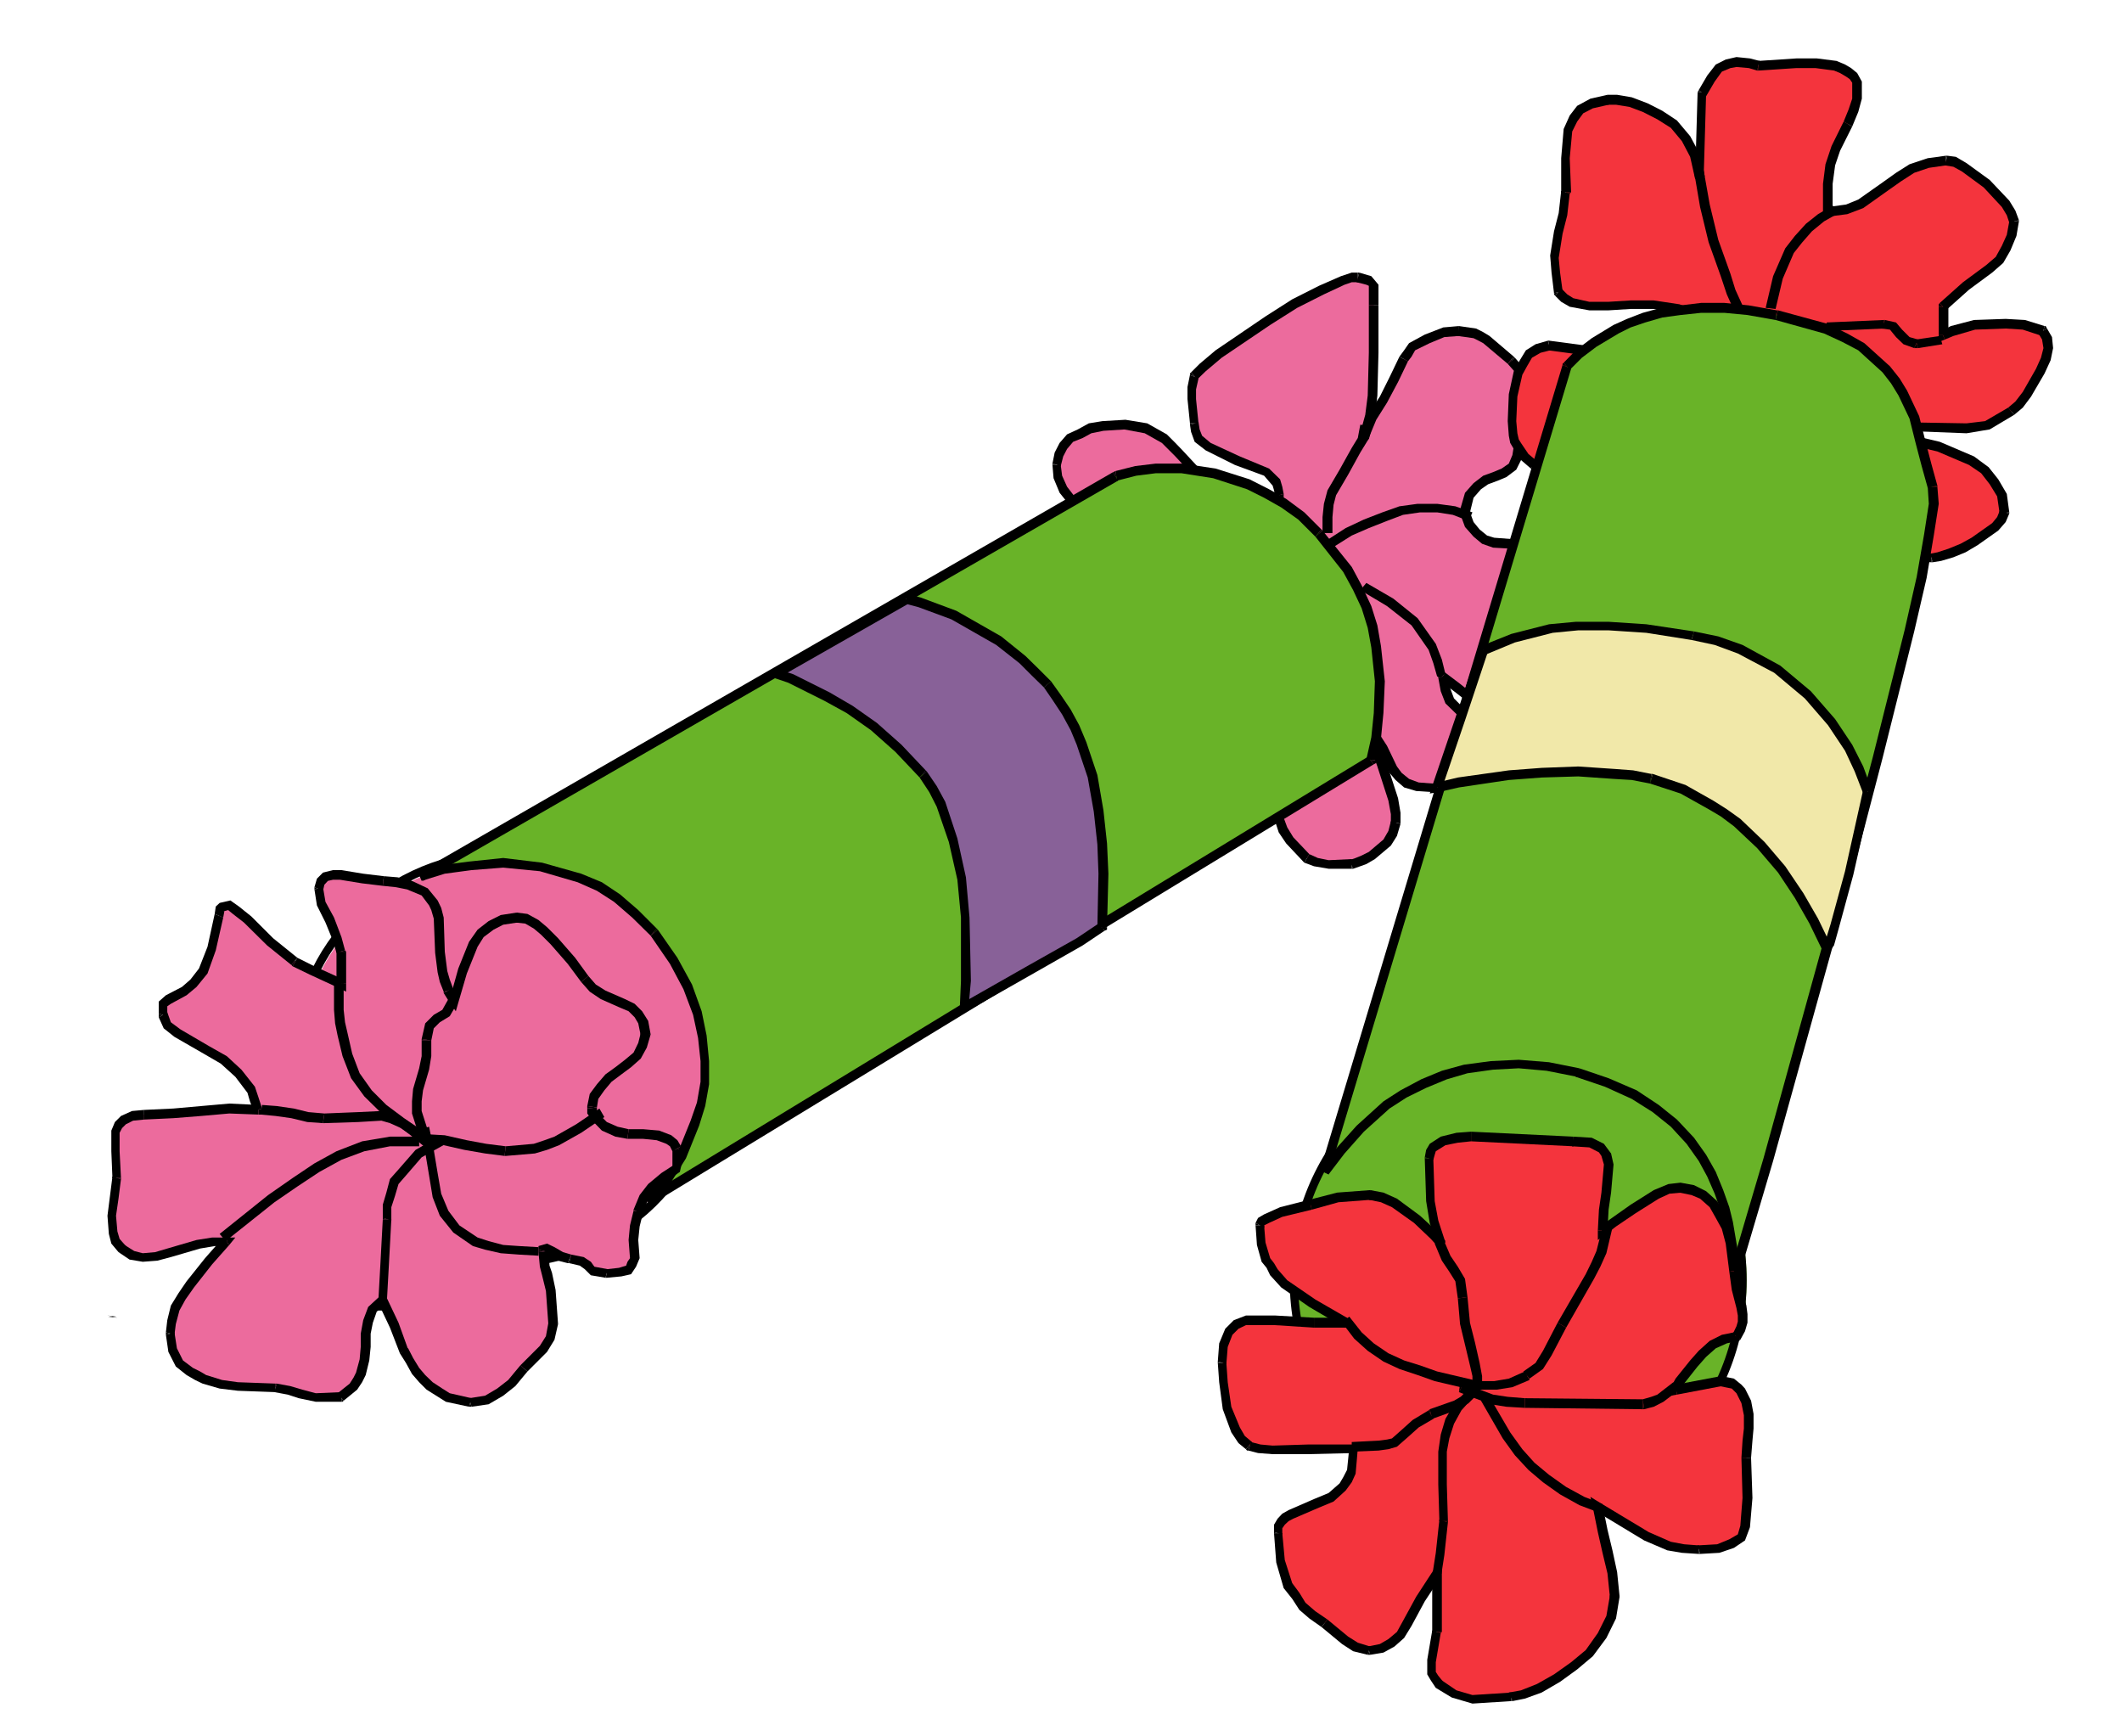 <svg xmlns="http://www.w3.org/2000/svg" width="291.024" height="238.11" fill-rule="evenodd" stroke-linecap="round" preserveAspectRatio="none" viewBox="0 0 7700 6300"><style>.pen1{stroke:none}.brush1{fill:#ec6b9d}.pen2{stroke:#000;stroke-width:30;stroke-linejoin:round}.brush2{fill:none}.brush3{fill:#69b328}.brush4{fill:#000}.brush5{fill:#f4343d}</style><ellipse cx="1831" cy="3842" class="pen1 brush1" rx="742" ry="724"/><ellipse cx="1831" cy="3842" class="pen2 brush2" rx="759" ry="742"/><ellipse cx="5510" cy="4645" class="pen1 brush3" rx="828" ry="825"/><ellipse cx="5509" cy="4645" class="pen2 brush2" rx="814" ry="843"/><path d="m3836 1687 9-40 13-31 27-27 35-17 35-18 45-9 84-4 75 13 66 35 26 27 27 26 53 58 49 57 57 53 62 35 40 9 39 5 27-5 18-13 17-18 5-26-5-27-9-22-35-35-106-44-106-49-35-31-9-26-5-27-8-88v-40l8-44 31-31 58-48 176-124 98-62 97-48 79-36 31-8h22l40 8 18 18v247l-5 155-8 75-23 79 31-75 40-66 40-71 35-75 14-22 17-22 53-31 58-22 57-4 58 9 22 9 22 13 88 75 31 35 22 27 13 48-9 49-8 66v26l-9 9-5 5-4 26-9 58-18 35-30 22-31 13-36 13-31 23-26 35-18 57 18 49 26 31 27 22 35 13 66 4 67-4 53 9 44 18 35 26 27 40 22 44 13 49 5 57 4 57v208l-4 22-9 22-18 13-18 13-48 14-53 4h-164l-62-9-48-26-44-36-53-39 8 48 18 40 31 31 35 35 62 58 18 31 9 35-5 22-17 22-53 40-31 17-40 14-35 4-36 5-57-5-40-13-26-22-22-27-36-75-57-88 53 150 40 124 8 48v36l-8 39-23 31-53 49-31 13-22 9-22 9h-84l-44-9-35-13-62-67-22-35-13-40-58-159-17-39-14-18h-13l-13 4-9 5-13-5-9-17-13-40-36-106-26-40-27-39-141-155-71-93-44-92-44-93-27-49-31-53-26-39-35-36-67-66-53-66-17-44-5-44z" class="pen1 brush1"/><path fill-rule="nonzero" d="m3819 1682 8-40 18-35 27-31 39-18 40-22 49-8 84-5v35l-80 5-44 9-31 17-35 14-22 26-14 27-9 35z" class="pen1 brush4"/><path fill-rule="nonzero" d="m4084 1523 79 13 71 40 31 31 26 27 53 57 49 57 53 49 62 35 31 5 39 4-4 35-40-4-44-9-66-40-58-53-48-57-53-57-27-27-22-22-62-35-75-14z" class="pen1 brush4"/><path fill-rule="nonzero" d="m4084 1523-5 35h5v-35zm494 318h18l13-13 14-13 4-23 31 14-5 26-22 22-22 18-26 4z" class="pen1 brush4"/><path fill-rule="nonzero" d="M4574 1876h9l-5-35-4 35zm53-75-4-22-5-17-31-36-106-39-106-53-40-31-13-36-4-26 31-9 4 26 9 23 31 26 106 49 106 44 40 39 8 27 5 26z" class="pen1 brush4"/><path fill-rule="nonzero" d="M4658 1806v-14l-31 9v-9l31 14zm-340-270-9-88v-44l9-44 31 13-9 40v35l9 88z" class="pen1 brush4"/><path fill-rule="nonzero" d="M4318 1541v-5h31v-4l-31 9zm4-190 31-31 58-49 181-123 97-62 97-49 80-35 39-13h22v35h-22l-26 9-75 35-97 49-98 62-176 119-58 49-31 30z" class="pen1 brush4"/><path fill-rule="nonzero" d="M4318 1360v-5l4-4 22 26 5-4-31-13zm614-371 44 13 26 31v75h-35v-71l-9-4-35-9z" class="pen1 brush4"/><path fill-rule="nonzero" d="M4927 989h5l-9 35h4v-35zm75 119v172h-35v-172zm0 0h-35 35zm0 172-4 155-9 75-22 84-35-9 22-80 9-70 4-155zm0 0h-35 35z" class="pen1 brush4"/><path fill-rule="nonzero" d="m4932 1581 31-76 44-66 35-70 36-75 31 17-36 75-40 75-39 62-31 75z" class="pen1 brush4"/><path fill-rule="nonzero" d="m4932 1585 31 13-31-17 35 13-35-9zm146-291 17-23 18-26 57-31 67-26 57-5v36l-53 4-53 22-53 26-13 23-13 17zm0 0 31 17-31-17z" class="pen1 brush4"/><path fill-rule="nonzero" d="m5294 1183 62 9 26 13 23 14 88 75-22 26-89-75-17-9-18-9-57-8z" class="pen1 brush4"/><path fill-rule="nonzero" d="m5294 1183-4 36h4v-36zm203 115 31 35 22 27 18 57-9 49-9 66h-35l9-71 9-44-14-40-17-22-31-35z" class="pen1 brush4"/><path fill-rule="nonzero" d="m5493 1294 4 4-26 22 22-26zm57 238v31l-13 18v-5l-4 22h-36l5-31 9-9 4-4v-22zm0 0h-35 35z" class="pen1 brush4"/><path fill-rule="nonzero" d="m5533 1598-9 62-22 44-36 27-31 13-35 13-26 18-27 31-13 53-36-9 18-62 31-35 35-27 36-13 31-13 26-18 13-31 9-57z" class="pen1 brush4"/><path fill-rule="nonzero" d="m5533 1598-36-4v4h36zm-204 247 18 49 22 27 27 22 26 8 66 5 67-5v36l-67 4-70-4-40-14-31-26-31-35-18-49z" class="pen1 brush4"/><path fill-rule="nonzero" d="m5298 1850-4 9 4 4 31-18 5 14-36-9zm257 101 57 9 49 22 40 31 26 40 27 49 13 48 4 62 5 57h-36l-4-53-5-57-13-49-22-39-22-36-31-22-40-17-53-9z" class="pen1 brush4"/><path fill-rule="nonzero" d="m5555 1951-5 36h5v-36zm221 318v208h-36v-208zm0 0h-36 36z" class="pen1 brush4"/><path fill-rule="nonzero" d="m5776 2477-5 26-13 31-22 13-18 18-53 13-53 5-9-31 53-5 45-13 13-13 17-9 5-18 4-22z" class="pen1 brush4"/><path fill-rule="nonzero" d="m5776 2477-36-5v5h36zm-168 106h-164v-36h164z" class="pen1 brush4"/><path fill-rule="nonzero" d="M5612 2583h-4v-36l-5 5 9 31zm-172 0-66-9-53-31-45-35-53-40 22-27 53 40 45 36 44 26 62 9z" class="pen1 brush4"/><path fill-rule="nonzero" d="M5444 2583h-4l9-31-5-5v36zm-190-128 9 44 13 35 31 31 36 35 62 58 22 35 8 35-35 9-9-35-13-22-62-57-35-36-36-35-17-44-9-49z" class="pen1 brush4"/><path fill-rule="nonzero" d="m5245 2441-35-22 9 40 35-4-31 13 22-27zm190 292-8 31-22 26-53 40-31 22-45 13-35 5-35 4-9-31 35-4 31-5 40-13 26-17 53-40 14-18 4-18z" class="pen1 brush4"/><path fill-rule="nonzero" d="M5435 2728v5l-35-5v9l35-9zm-234 146-62-4-44-13-31-27-22-26-35-80-58-84 27-22 57 88 36 75 17 23 27 22 35 13 53 4z" class="pen1 brush4"/><path fill-rule="nonzero" d="M5206 2874h-5v-31h-4l9 31zm-226-251 53 150 40 123 9 53v36h-35v-31l-9-49-40-124-53-150z" class="pen1 brush4"/><path fill-rule="nonzero" d="m4976 2618-31 13 35-8-31 17 27-22zm106 371-13 44-22 35-58 49-31 18-22 8-26 9-14-31 23-8 22-9 26-13 53-45 18-31 9-35z" class="pen1 brush4"/><path fill-rule="nonzero" d="M5082 2985v4l-35-9v5h35zm-177 167h-84l-53-9-35-13 18-31 31 14 39 8 84-4z" class="pen1 brush4"/><path fill-rule="nonzero" d="M4910 3152h-5v-35l-9 4 14 31zm-181-26-62-66-27-40-13-40-57-159 30-13 58 159 13 35 22 36 58 61zm4 4-4-4 22-27-18 31zm-163-309-14-35-9-13-8 4-18 4-27-8-13-22-13-40 31-13 13 39 5 9 4 5v-5l18-4h22l22 22 17 40z" class="pen1 brush4"/><path fill-rule="nonzero" d="M4600 2808v-4l-30 17 30-13zm-132-97-35-106-22-35-27-40-141-155 22-26 146 159 26 39 27 40 35 111zm31-13-31 13 31-13z" class="pen1 brush4"/><path fill-rule="nonzero" d="m4243 2375-71-92-49-98-44-92-22-49-31-48 27-23 31 53 26 49 44 93 44 92 71 93z" class="pen1 brush4"/><path fill-rule="nonzero" d="m4243 2375 26-22-4-4-22 26zm-217-379-26-40-36-35-66-67-53-66-22-53-4-48h30l5 39 18 40 48 62 66 66 40 40 27 39zm27-23-27 23 27-23z" class="pen1 brush4"/><path fill-rule="nonzero" d="M3819 1687v-5l30 9v-4h-30z" class="pen1 brush4"/><path d="m5568 1687-22-14-13-17-14-18-13-22-9-18-4-22-5-22v-71l5-44v-26l4-18 14-44 8-18 9-17 9-18 13-13 14-9 17-13 18-5 22-4 530 70 106-114-22-18-18-18-22-13-22-13-40-18-44-13-44-9-40-4h-84l-79 4h-75l-31-4-31-9-27-13-13-9-9-13-4-40-5-31-4-31v-26l4-27v-22l9-40 18-66 4-40 5-39V521l4-27 5-22 9-22 8-22 9-13 18-18 18-13 22-9 26-9 31-4h35l22 4 27 5 26 9 27 8 27 14 26 13 27 18 26 22 22 22 22 26 18 31 13 31 5 18 4 22 9 40 9-310 4-13 9-17 18-22 13-18 17-13 18-14 13-8 18-5h40l22 5 18 4 13 4 66-4h71l40-4h35l35 4 31 4 13 5 14 4 22 13 9 5 8 13 9 9 5 13 4 9v18l-4 35-5 18-4 22-22 48-44 89-14 35-8 26-5 31-4 36v101h35l31-9 26-8 27-14 26-13 23-13 44-36 44-35 26-13 22-13 27-14 31-8 31-9h48l18 4 18 9 17 13 45 27 39 31 18 17 18 18 31 35 22 36 4 17 5 13-5 27-4 26-5 23-13 22-13 22-13 17-18 18-18 18-40 31-44 30-44 36-40 40v101l31-13 36-9 22-4 22-5 26-4 27-5h97l31 9 35 5 36 13 8 13 5 13 4 18v18l-4 17-5 22-17 45-22 44-14 22-13 17-31 36-26 26-49 31-40 18-35 9-40 4h-44l-48-4-67-5h-75v44l66 14 67 17 31 9 31 13 57 27 26 18 23 17 8 9 9 13 18 22 13 22 9 14 4 13 5 31 4 35-4 9-5 13-22 31-35 27-40 22-44 22-44 17-40 14-18 4h-106l-39-4-36-5-39-9-36-13-40-13-44-18-39-13-36-13-66-27-27-17-31-18-13-9-13-13-13-13-9-18-9-9-13-9-13-9-18-13-40-17-53-23-62-17-62-18-70-13-71-13-71-14-66-4-66-4-62 4-53 9-22 4-18 9-18 9-17 13-9 13-9 14-44-44z" class="pen1 brush5"/><path fill-rule="nonzero" d="m5555 1700-36-31-26-40-13-22-5-26-4-53h31l4 44 5 22 8 13 27 40 31 26zm-84-172 4-98 18-83 22-40 22-36 35-22 45-13 8 35-35 9-31 18-18 31-17 31-18 79-4 89zm0 0h31-31z" class="pen1 brush4"/><path fill-rule="nonzero" d="m5621 1236-4 35 530 71 4-35-530-71z" class="pen1 brush4"/><path fill-rule="nonzero" d="M5617 1236h4l-4 35h8l-8-35zm521 75 22 27 106-115-22-27-106 115z" class="pen1 brush4"/><path fill-rule="nonzero" d="M6147 1342h9l4-4-22-27 13-4-4 35zm97-119-44-35-36-22-79-31-84-14h-84l-80 5h-70l-71-13-31-18-22-22 22-27 22 22 22 14 58 13h70l80-5h84l93 14 88 31 40 26 44 35z" class="pen1 brush4"/><path fill-rule="nonzero" d="m6266 1223 13-13-13-14-22 27v-27l22 27zm-627-159-9-75-5-62 14-88 17-66 9-80 31 9-9 79-17 67-14 88 5 53 9 66z" class="pen1 brush4"/><path fill-rule="nonzero" d="m5643 1073-4-5v-4l31-9-5-9-22 27zm22-375V574l9-106 22-49 27-35 48-26 62-14 4 36-57 13-35 18-22 30-18 36-9 97 5 124z" class="pen1 brush4"/><path fill-rule="nonzero" d="m5696 702 5-4h-36v-5l31 9zm137-358h35l53 9 58 22 53 27 53 35 48 57 36 67 17 79-35 9-18-80-30-57-40-48-49-31-53-27-48-18-49-8h-31z" class="pen1 brush4"/><path fill-rule="nonzero" d="M5833 344v36h4l-4-36zm318 301h31l9-310h-31l-9 310z" class="pen1 brush4"/><path fill-rule="nonzero" d="m6151 649 31-4h-31l35-5-35 9zm13-322 31-53 31-40 36-18 39-9 49 5 35 9-9 35-30-9-45-4-22 4-31 13-26 36-31 53z" class="pen1 brush4"/><path fill-rule="nonzero" d="m6160 335 4-8 27 22v-14h-31zm221-114 137-9h75l71 9 31 13 22 13 22 18 17 31v62l-13 48-22 53-31-18 18-44 13-39v-58l-9-13-13-9-22-13-22-9-67-9h-70l-137 9z" class="pen1 brush4"/><path fill-rule="nonzero" d="M6376 256h5v-35h4l-9 35zm345 203-44 88-18 53-9 67v101h-35V667l9-71 22-66 44-89zm0 0-31-18 31 18z" class="pen1 brush4"/><path fill-rule="nonzero" d="m6633 751 66-9 44-18 88-62 49-35 49-31 66-22 66-9v35l-62 9-53 18-48 31-44 31-93 66-58 22-70 9z" class="pen1 brush4"/><path fill-rule="nonzero" d="M6615 768v18h18v-35l17 17h-35zm451-203 31 4 39 23 84 61 71 75 22 36 13 35-35 9-9-27-18-30-66-71-79-58-31-17-31-5z" class="pen1 brush4"/><path fill-rule="nonzero" d="M7061 565h5l-9 35h4v-35zm265 238-9 53-22 53-26 45-40 35-84 62-84 75-22-27 84-75 84-62 35-30 22-40 18-40 9-49z" class="pen1 brush4"/><path fill-rule="nonzero" d="M7326 799v4h-35v5l35-9zm-291 314h35v101h-35z" class="pen1 brush4"/><path fill-rule="nonzero" d="m7039 1099-4 5v9h35l-9 13-22-27zm5 102 35-18 84-22 115-4 70 4 71 22-9 36-70-23-62-4-111 4-79 23-31 13z" class="pen1 brush4"/><path fill-rule="nonzero" d="M7035 1214v27l22-9-13-31 26 13h-35zm393-22 18 31 4 40-9 44-22 48-49 84-30 40-31 26-22-26 26-22 27-35 48-84 18-40 9-35-5-31-13-22z" class="pen1 brush4"/><path fill-rule="nonzero" d="M7419 1183h4l5 9-31 18 13 9 9-36zm-110 322-89 53-84 14-234-9v-31l234 4 67-8 84-49zm0 0-22-26 22 26z" class="pen1 brush4"/><path fill-rule="nonzero" d="M6884 1545h36v44h-36z" class="pen1 brush4"/><path fill-rule="nonzero" d="M6902 1532h-18v13h36l-18 18v-31zm5 40 132 31 124 53 53 39 35 44 31 53 9 67-35 4-9-62-27-44-31-40-44-30-115-49-132-31z" class="pen1 brush4"/><path fill-rule="nonzero" d="M6884 1589v18h14l9-35 13 17h-36zm407 274-13 31-27 31-75 53-44 26-44 18-44 13-31 5-9-31 26-5 40-13 44-18 40-22 75-53 18-22 9-22z" class="pen1 brush4"/><path fill-rule="nonzero" d="M7291 1859v4l-35-9v9l35-4zm-283 181-93-5-79-9-80-17-84-31 14-31 84 31 75 18 70 8 93 5z" class="pen1 brush4"/><path fill-rule="nonzero" d="M7013 2040h-5v-31h-4l9 31zm-341-62-141-53-62-40-26-22-22-31 26-22 18 27 26 22 58 35 137 53zm0 0 14-31-14 31zm-251-146-22-17-27-18-93-40-119-35-141-27-137-17h-120l-53 9-39 13-27 17-18 22-31-17 23-27 35-26 44-13 58-9h128l145 17 142 27 123 35 98 40 31 22 22 18z" class="pen1 brush4"/><path fill-rule="nonzero" d="m6447 1810-4-4-22 26 26-22zm-848-66 22-27-44-44-22 27 44 44z" class="pen1 brush4"/><path fill-rule="nonzero" d="m5625 1739-13 18-13-13 22-27-27 5 31 17zm-48-66-22 27 22-27z" class="pen1 brush4"/><path d="m1526 3179 2522-1453 71-17 75-9h97l115 17 124 40 66 31 62 35 66 49 62 62 106 132 35 66 31 71 22 71 14 70 13 128-5 115-8 93-18 79-2624 1599 66-75 58-89 48-119 22-71 13-75v-79l-8-88-18-89-35-92-53-98-71-101-66-66-67-58-66-44-71-31-141-40-137-13-119 9-97 13-84 27z" class="pen1 brush3"/><path fill-rule="nonzero" d="m1517 3166 18 30 2522-1452-18-31-2522 1453z" class="pen1 brush4"/><path fill-rule="nonzero" d="m4048 1709 71-18 75-9h97l120 18 123 39 71 36 62 35 66 49 62 62-22 26-62-62-62-44-62-35-62-31-123-40-115-18h-93l-71 9-70 18z" class="pen1 brush4"/><path fill-rule="nonzero" d="m4039 1713 9-4 5 35h4l-18-31zm760 212 106 132 36 67 35 75 22 70 13 75 14 128-5 115-9 93-17 79-36-4 18-80 9-88 4-115-13-123-13-71-22-71-31-66-36-66-101-128z" class="pen1 brush4"/><path fill-rule="nonzero" d="m4795 1921 4 4-26 22 22-26zm190 852-22-27-2624 1598 22 27 2624-1598z" class="pen1 brush4"/><path fill-rule="nonzero" d="M4994 2759v9l-9 5-22-27-5 9 36 4zM2339 4349l66-75 53-89 48-119 23-66 13-75v-75l-9-84-18-84-35-93-49-92-70-102 26-22 71 102 53 97 35 97 18 88 9 93v84l-14 79-22 71-48 119-58 93-66 75z" class="pen1 brush4"/><path fill-rule="nonzero" d="m2361 4371-22-22 26 22-26-27 22 27zm0-976-67-66-66-57-62-40-70-31-137-40-133-13-115 9-97 13-84 26-13-30 84-27 101-13 124-13 141 17 142 40 75 31 66 44 66 57 67 67z" class="pen1 brush4"/><path fill-rule="nonzero" d="m2387 3373-4-4-22 26 26-22zm-857-177-13-30 18 30-18-30 13 30z" class="pen1 brush4"/><path d="m4808 4252 879-2923 44-44 53-44 80-49 49-22 53-18 61-17 71-9 75-9h84l89 9 101 17 177 49 71 31 61 35 89 80 35 44 27 44 39 88 22 89 23 84 22 79 4 62-18 115-26 154-44 194-115 460-137 516-261 941-124 419v-88l-17-102-13-53-23-62-26-61-35-62-45-62-57-62-66-53-80-53-97-44-106-35-110-22-106-9-98 4-92 13-80 22-75 31-71 40-62 40-97 84-70 79-58 80z" class="pen1 brush3"/><path fill-rule="nonzero" d="m4790 4247 31 14 880-2923-31-14-880 2923z" class="pen1 brush4"/><path fill-rule="nonzero" d="m5674 1316 44-45 58-44 79-48 49-22 57-22 66-18 71-9 75-9h84l89 9 101 18-4 35-102-18-84-8h-84l-75 8-66 9-62 18-53 18-44 22-80 48-53 40-44 44z" class="pen1 brush4"/><path fill-rule="nonzero" d="M5670 1324v-4l4-4 22 26 5-4-31-14zm782-198 176 48 75 36 62 35 93 84 35 44 27 44 44 93 22 88 22 84 22 80-35 8-22-79-22-84-22-88-40-84-27-44-31-40-88-80-57-30-67-31-176-49z" class="pen1 brush4"/><path fill-rule="nonzero" d="M6447 1126h5l-9 35 4-35zm583 640 5 62-18 115-26 154-45 194-115 460-136 521-261 940-124 419-35-8 124-420 260-940 137-517 115-459 44-194 27-155 17-110-4-62z" class="pen1 brush4"/><path fill-rule="nonzero" d="M7030 1762v4h-35v4l35-8zm-755 2865v-88l-18-97-13-49-22-62-27-62-31-57-44-62-57-62-66-53-76-48-97-44-106-36 13-31 106 36 102 44 80 53 66 53 62 66 44 62 35 62 27 66 22 62 13 53 18 106v88z" class="pen1 brush4"/><path fill-rule="nonzero" d="m6310 4631-35-4h31l-31-4 35 8zm-587-724-111-22-101-9-93 5-93 13-75 22-75 31-71 35-62 40-93 84-70 79-58 76-31-18 62-80 71-79 97-88 62-40 75-40 75-31 80-22 97-13 102-5 110 9 110 22z" class="pen1 brush4"/><path fill-rule="nonzero" d="m5731 3876-8 31h-5l13-31zm-910 385-31-14 31 14-31-18 31 18z" class="pen1 brush4"/><path d="M1239 3567v-114l-14-49-26-66-31-62-9-53 4-27 18-17 27-5h31l79 14 75 8 49 5 39 9 62 26 31 40 9 22 9 31 4 124 9 70 9 36 13 35 22 35 31-106 40-97 27-40 35-31 40-17 53-9 35 4 35 18 31 26 36 36 61 70 49 67 31 35 35 22 71 31 35 18 22 22 18 31 9 44-9 40-22 35-31 31-35 26-36 27-30 31-23 35-8 40v17l13 18 31 31 44 22 44 9h53l53 4 40 13 18 14 13 22v44l-5 26-39 31-49 40-26 35-23 53-13 53-4 49 4 66-9 22-13 18-31 9-48 4-49-9-18-17-22-18-44-9-35-9-31-17-22-14-9 5v9l4 53 9 31 13 57 9 124-9 48-26 40-71 71-44 52-40 36-48 26-62 9-80-18-31-17-35-22-26-27-27-31-22-35-18-35-35-93-44-93-36 36-17 44-9 44v48l-5 49-13 49-9 22-17 22-44 39h-93l-53-13-44-13-49-9-137-4-62-9-57-18-27-13-26-13-40-31-22-49-9-57 4-44 14-49 22-44 31-44 66-84 66-71h-48l-53 9-106 31-49 13-49 5-39-9-36-22-22-27-9-31-4-61 9-67 9-70-5-97v-71l9-27 18-17 31-13 44-5 106-4 101-9 102-9 106 5-13-40-13-36-45-57-53-49-61-35-106-62-40-31-13-35v-40l17-17 58-31 35-27 35-44 31-84 27-119 4-22 5-9 26-4 27 17 39 31 84 84 89 71 61 31 107 48z" class="pen1 brush1"/><path fill-rule="nonzero" d="M1221 3567v-114h35v114z" class="pen1 brush4"/><path fill-rule="nonzero" d="m1221 3457-13-44-27-66-31-62-9-58 31-8 9 53 31 57 27 71 13 48z" class="pen1 brush4"/><path fill-rule="nonzero" d="m1256 3453-4-5-31 9v-4h35zm-115-234 9-31 22-22 36-9h31l79 13 75 9-4 35-75-9-80-13h-26l-18 4-13 14-5 22z" class="pen1 brush4"/><path fill-rule="nonzero" d="M1141 3227v-8l31 13v-13l-31 8zm252-48 49 4 44 9 66 31 36 44 13 27 9 35 4 124 9 70 9 31 13 35-35 9-14-35-8-35-9-71-5-124-9-31-8-17-27-36-53-22-40-8-48-5zm-4 35 4-35-4 35z" class="pen1 brush4"/><path fill-rule="nonzero" d="m1641 3585-31 18 22 35 31-18-22-35z" class="pen1 brush4"/><path fill-rule="nonzero" d="M1610 3598v5l31-18 4 4-35 9z" class="pen1 brush4"/><path fill-rule="nonzero" d="m1632 3625 31-111 39-97 31-44 40-31 44-22 58-9 4 36-53 8-35 18-36 27-22 35-39 97-31 106z" class="pen1 brush4"/><path fill-rule="nonzero" d="m1632 3638 22 31 9-31-31-13 31-5-31 18zm243-327 39 5 40 22 31 26 40 40 62 71 48 66-26 22-49-66-62-71-35-35-26-22-31-18-36-4z" class="pen1 brush4"/><path fill-rule="nonzero" d="m1875 3311-5 36h9l-4-36zm260 230 27 31 35 22 71 31 35 17 27 27 22 35 9 49-36 4-9-44-13-22-22-22-31-13-70-31-40-27-31-35zm-26 22 26-22-26 22z" class="pen1 brush4"/><path fill-rule="nonzero" d="m2361 3753-14 48-22 40-35 31-35 26-36 27-26 31-22 31-5 31-35-5 9-44 26-35 31-36 36-26 35-27 31-26 17-35 9-36z" class="pen1 brush4"/><path fill-rule="nonzero" d="m2361 3753-36-5v9l36-4zm-195 265v13l9 13 27 27 39 17 40 9-4 35-44-8-49-22-35-36-18-26v-18z" class="pen1 brush4"/><path fill-rule="nonzero" d="M2131 4013v9l35-4-35-5zm150 84h53l58 5 44 17 22 18 13 22-31 18-9-18-13-9-35-13-49-5h-53zm-4 35h4v-35l-4 35z" class="pen1 brush4"/><path fill-rule="nonzero" d="M2476 4168v44l-9 40-45 31-48 39-22 31-22 53-31-17 22-53 31-40 48-40 40-26v-58z" class="pen1 brush4"/><path fill-rule="nonzero" d="m2471 4159 5 4v5l-36 4v5l31-18zm-137 238-13 53-5 49 5 66-13 31-18 27-35 8-53 5v-31l44-5 26-8 5-14 9-13-5-66 5-53 13-53z" class="pen1 brush4"/><path fill-rule="nonzero" d="M2299 4389v4l35 4-4 9-31-17zm-102 247-53-9-22-22-18-13-39-9 8-31 45 9 26 17 13 18 49 9z" class="pen1 brush4"/><path fill-rule="nonzero" d="M2202 4636h-5l9-31h-4v31zm-142-53-35-9-31-18-22-13 13-4 5 4-36-9v-13l31-9 27 13 31 18 30 9z" class="pen1 brush4"/><path fill-rule="nonzero" d="M2065 4583h-5l13-31-8 31zm-75-44 4 53 9 26 13 62 9 124-35 4-9-124-14-57-8-31-5-53z" class="pen1 brush4"/><path fill-rule="nonzero" d="M1954 4534v9l36-4v4l-36-9zm71 270-13 57-27 44-71 71-26-22 71-71 22-35 9-49z" class="pen1 brush4"/><path fill-rule="nonzero" d="m2025 4804-35-5v9l35-4zm-111 172-44 53-44 35-53 31-62 9-9-31 58-9 44-26 40-31 44-53zm-26-22 26 22-26-22z" class="pen1 brush4"/><path fill-rule="nonzero" d="m1702 5104-84-18-35-22-35-22-27-27-26-30-22-40-22-35 30-18 18 35 22 36 22 26 27 26 35 23 27 17 79 18z" class="pen1 brush4"/><path fill-rule="nonzero" d="M1711 5104h-9l9-31h-9l9 31zm-260-194-36-93-44-93 31-18 44 93 35 97z" class="pen1 brush4"/><path fill-rule="nonzero" d="m1451 4910 30-14v-4l-30 18zm-49-181-35 30-14 40-8 40v48l-5 49-13 53-13 26-18 27-49 40-22-27 44-35 14-22 9-18 13-48 4-45v-48l9-49 18-48 39-36z" class="pen1 brush4"/><path fill-rule="nonzero" d="m1402 4706-9-17-18 17 27 23-31-5 31-18zm-163 380h-93l-62-13-40-13-48-9 8-31 49 9 44 13 49 13 93-4z" class="pen1 brush4"/><path fill-rule="nonzero" d="m1247 5082-4 4h-4v-35l-14 4 22 27zm-247-31-137-5-66-8-62-18-27-13-31-18-39-31-27-53-9-62 31-9 9 58 22 44 36 27 26 13 22 13 58 18 57 8 137 5z" class="pen1 brush4"/><path fill-rule="nonzero" d="M1004 5020h-4v31h-4l8-31zm-402-186 5-44 13-53 27-44 30-44 67-84 66-75 22 27-62 70-66 84-31 44-22 40-13 49-5 39z" class="pen1 brush4"/><path fill-rule="nonzero" d="M602 4843v-9l31 9v-9l-31 9zm221-322h-44l-53 9-106 31-49 13-53 4-48-8-40-27 22-26 35 22 31 8 45-4 44-13 106-31 57-9h53z" class="pen1 brush4"/><path fill-rule="nonzero" d="m832 4517 22-27h-31v31l-13-31 22 27zm-402 26-26-31-9-35-5-66 9-71 9-71 31 9-9 71-9 62 5 57 8 27 23 26z" class="pen1 brush4"/><path fill-rule="nonzero" d="m430 4543 27-22-5-4-22 26zm-22-269-4-97v-75l13-31 22-22 40-18 44-4v35l-40 4-26 13-14 14-9 17v67l5 97z" class="pen1 brush4"/><path fill-rule="nonzero" d="M439 4278v-4h-31v-5l31 9zm84-251 106-5 101-9 102-9 106 5v35l-106-4-102 9-101 8-106 5zm0 0v35-35z" class="pen1 brush4"/><path fill-rule="nonzero" d="m920 4031-13-35-9-31-44-58-53-48-62-36-106-61-39-31-18-40 31-18 13 36 35 26 106 62 62 35 53 49 49 62 13 39 13 40z" class="pen1 brush4"/><path fill-rule="nonzero" d="M938 4044h18l-5-22-31 9 18-22v35zm-362-366v-44l26-23 58-30 31-27 31-40 31-79 26-119 31 13-27 119-30 84-40 49-36 30-57 31-13 9v36z" class="pen1 brush4"/><path fill-rule="nonzero" d="M576 3691v-13l31 9v-14l-31 18zm203-375 4-27 14-13 39-9 31 22 45 36 79 79 88 71-22 26-88-71-84-83-40-31-17-14-18 5h4l-4 22zm0 0 31 13-31-13zm300 159 62 31 106 48-17 31-106-49-62-30z" class="pen1 brush4"/><path fill-rule="nonzero" d="m1057 3501 5 5 17-31-22 26zm173 84 26 13v-31h-35l26-13-17 31z" class="pen1 brush4"/><path d="m2816 2441 472-269 49 13 124 45 163 92 88 71 45 44 44 44 35 49 36 53 30 57 23 58 39 119 22 123 14 120 4 110-4 194-80 53-172 97-248 142 5-97v-230l-13-141-31-142-45-128-30-57-36-53-88-93-88-79-89-62-84-49-132-66-53-18z" class="pen1" style="fill:#886198"/><path fill-rule="nonzero" d="m2807 2428 18 31 472-269-17-31-473 269z" class="pen1 brush4"/><path fill-rule="nonzero" d="m3293 2155 48 13 129 48 163 93 88 71 49 48 44 44-26 22-45-44-44-44-84-66-163-93-119-44-49-13z" class="pen1 brush4"/><path fill-rule="nonzero" d="m3280 2159 8-4h5l-9 35h13l-17-31zm534 313 35 49 36 53 31 57 26 62 40 119 22 128 13 120 5 110-5 194h-35l4-194-4-106-13-119-22-124-40-119-22-53-31-57-35-53-31-45zm0 0-26 22 26-22z" class="pen1 brush4"/><path fill-rule="nonzero" d="m4008 3377-79 53-172 98-248 141-22-27 248-141 172-97 79-53z" class="pen1 brush4"/><path fill-rule="nonzero" d="M4017 3364v9l-9 4-22-26-4 13h35zm-534 287 4-92v-230l-13-137-31-137-44-128-27-53-35-53 26-22 36 53 31 57 44 133 31 141 13 146 5 230-9 101z" class="pen1 brush4"/><path fill-rule="nonzero" d="m3509 3669-31 18 5-36 31 9-27-18 22 27zm-172-848-88-93-89-79-88-62-80-44-132-66-53-18 13-31 58 18 132 66 84 49 88 62 89 79 88 93z" class="pen1 brush4"/><path fill-rule="nonzero" d="m3363 2799-4-4-22 26 26-22zm-556-340-31-13 31-18 18 31-5-31-13 31zM1663 3634l-31 53-36 22-22 22-9 44-35-5 13-57 31-31 31-18 27-48zm-98 141v57l-8 49-22 75-5 40v35l31 97-35 9-31-97v-44l4-45 22-75 9-44v-57z" class="pen1 brush4"/><path fill-rule="nonzero" d="M1530 3770v5h35l-35-5zm13 345 71 4 80 18 70 13 71 9-4 35-71-9-75-13-75-17-71-5z" class="pen1 brush4"/><path fill-rule="nonzero" d="m1526 4137 4 13h9l4-35 18 13-35 9zm309 22 102-9 39-13 36-13 79-45 84-57 18 31-84 57-80 45-44 17-44 13-106 9zm-4 35h4v-35l-4 35z" class="pen1 brush4"/><path fill-rule="nonzero" d="m1954 4556-70-4-67-5-57-13-44-13-71-49-49-61-26-67-13-79-14-84-17-84 31-9 17 84 14 84 13 75 26 62 40 53 66 44 40 13 53 14 58 4 70 4zm-583 199 9-163 9-168h31l-9 168-9 163z" class="pen1 brush4"/><path fill-rule="nonzero" d="M1389 4419v-48l13-44 13-49 31-35 62-71 93-53 17 31-88 49-57 66-27 31-13 44-13 40v48z" class="pen1 brush4"/><path fill-rule="nonzero" d="M1389 4424v-5l31 9v-4h-31zm-592 53 176-141 89-62 79-53 80-44 93-36 101-17h106v35h-106l-93 18-83 31-80 44-80 53-83 57-177 141zm154-468 53 4 62 9 53 13 58 5-5 35-57-4-58-14-57-8-53-5z" class="pen1 brush4"/><path fill-rule="nonzero" d="m1177 4040 123-5 84-4 49 13 40 18 39 31 53 44-22 26-53-44-35-26-40-18-31-9-84 5-123 4zm-5 35h5v-35l-5 35z" class="pen1 brush4"/><path fill-rule="nonzero" d="M1247 3567v97l5 45 9 39 17 75 27 71 44 62 53 53 71 53 39 26 45 22-18 31-44-22-40-26-75-58-58-57-48-66-31-80-18-75-9-44-4-49v-97z" class="pen1 brush4"/><path d="m5232 4512-26-79-14-75-4-155 4-22 9-18 36-26 48-9 53-4 371 17 62 5 40 17 18 27 8 35-8 102-9 62-5 75 40-27 71-53 84-53 44-18 44-4 44 9 40 18 35 30 27 45 22 44 13 53 13 101 9 67 18 66 4 26v31l-4 22-18 27-44 9-40 22-39 31-31 35-49 66-18 31 164-31 44 9 18 13 13 13 18 40 9 44v53l-5 44-4 62 4 146-9 106-13 35-35 22-49 18-71 4-57-4-49-9-84-35-176-106 17 88 18 75 18 75 9 89-14 75-31 66-48 62-53 48-62 44-66 36-58 22-44 9-141 8-67-17-53-36-17-22-9-17v-44l18-106v-208l-58 88-48 89-27 39-31 31-35 18-49 9-48-13-36-23-75-61-44-31-35-31-27-40-26-35-27-88-9-102v-27l9-17 18-13 17-14 93-39 53-22 44-36 18-26 13-31 5-40 4-44-168 4h-128l-48-4-36-9-26-22-22-35-31-80-14-93-4-70 4-66 18-49 27-26 35-14h106l141 9h120l-124-70-102-71-39-44-14-22-13-22-18-58-4-66 4-13 18-14 53-22 106-26 97-27 120-8 44 8 44 18 84 62 62 57 26 31z" class="pen1 brush5"/><path fill-rule="nonzero" d="m5215 4521-27-84-13-79-5-155h31l5 155 13 70 26 80z" class="pen1 brush4"/><path fill-rule="nonzero" d="m5170 4199 5-27 13-22 40-26 57-14 53-4v35l-48 5-45 9-35 22-4 13-5 18z" class="pen1 brush4"/><path fill-rule="nonzero" d="M5170 4203v-4l31 9v-5h-31zm168-97 371 18v35l-371-18zm0 0v35-35z" class="pen1 brush4"/><path fill-rule="nonzero" d="m5709 4124 67 4 44 22 26 35 9 40-9 102-9 62-4 75h-35l4-75 9-62 9-102-9-31-9-13-35-18-62-4z" class="pen1 brush4"/><path fill-rule="nonzero" d="m5709 4124-4 35h4v-35zm98 326 35-26 75-53 84-53 53-22 44-5 5 36-45 4-39 18-84 53-71 48-40 31z" class="pen1 brush4"/><path fill-rule="nonzero" d="M5798 4464v35l26-18-17-31 26 14h-35zm300-173 49 9 44 22 40 36 26 44 27 48 13 58 13 101-35 5-13-102-14-53-22-40-22-39-35-31-31-13-44-9z" class="pen1 brush4"/><path fill-rule="nonzero" d="m6098 4291-4 36h9l-5-36zm212 318 9 62 18 66 4 31v31l-9 31-17 31-27-22 13-27 5-17v-22l-5-27-17-66-9-66zm-35 5 35-5-35 5z" class="pen1 brush4"/><path fill-rule="nonzero" d="m6306 4865-40 9-40 18-35 31-31 35-49 62-17 31-31-18 17-31 53-66 31-35 40-36 44-22 44-9z" class="pen1 brush4"/><path fill-rule="nonzero" d="m6315 4861-5 4h-4l-14-31-4 5 27 22zm-235 163 5 36 163-31-4-36-164 31z" class="pen1 brush4"/><path fill-rule="nonzero" d="m6063 5033-22 35 44-8-5-36 14 27-31-18zm185-40 44 9 27 22 13 14 22 44 9 48v53l-4 44-5 62h-35l4-62 5-44v-48l-9-44-18-36-9-9-8-8-45-9z" class="pen1 brush4"/><path fill-rule="nonzero" d="M6244 4993h4l-9 36h9l-4-36zm110 296 5 146-9 106-18 48-40 27-53 18-70 4-9-31 71-4 44-18 31-18 9-31 8-101-4-146zm-35 0h35-35z" class="pen1 brush4"/><path fill-rule="nonzero" d="m6164 5638-61-4-53-9-84-36-182-110 23-26 176 106 80 35 48 9 53 4z" class="pen1 brush4"/><path fill-rule="nonzero" d="M6169 5638h-5v-31h-4l9 31zm-354-177 18 89 18 75 17 79 9 89-35 4-9-88-18-75-17-75-18-89z" class="pen1 brush4"/><path fill-rule="nonzero" d="m5807 5453-36-22 9 39 35-9-31 18 23-26zm70 340-13 79-35 71-49 66-57 48-62 45-67 39-61 22-45 9-13-31 44-8 58-23 62-35 62-44 53-44 44-62 31-62 13-75z" class="pen1 brush4"/><path fill-rule="nonzero" d="m5877 5793-35-5v9l35-4zm-393 379-141 9-75-22-58-35 22-27 53 36 58 17 141-9z" class="pen1 brush4"/><path fill-rule="nonzero" d="M5488 6172h-4v-31h-9l13 31zm-278-48-18-27-13-22v-53l18-106 31 9-18 106v35l9 14 18 22z" class="pen1 brush4"/><path fill-rule="nonzero" d="m5210 6124 27-22-5-5-22 27zm-13-203v-208h35v208z" class="pen1 brush4"/><path fill-rule="nonzero" d="m5228 5925 4-4h-35v-5l31 9zm0-203-58 88-48 89-27 44-35 31-40 22-48 8-9-30 44-9 31-18 31-26 22-40 48-88 58-89z" class="pen1 brush4"/><path fill-rule="nonzero" d="M5232 5713v-62l-35 53 31 18-31-9h35zm-269 291-53-13-40-26-75-62 22-27 75 62 35 22 45 14z" class="pen1 brush4"/><path fill-rule="nonzero" d="M4972 6004h-9l9-30h-9l9 30zm-177-101-44-31-36-31-26-40-31-39-27-93-8-106h30l9 97 27 84 26 35 22 36 36 31 44 30zm22-27-22 27 22-27z" class="pen1 brush4"/><path fill-rule="nonzero" d="M4623 5559v-27l13-22 17-18 23-13 92-40 53-22 40-35 13-22 14-27 4-39 4-40h31l-4 48-4 45-14 31-22 30-44 40-53 22-93 40-17 9-14 13-9 13v22z" class="pen1 brush4"/><path fill-rule="nonzero" d="M4623 5563v-4l30 8v-4h-30zm291-291-168 4h-128l-53-4-35-9 9-31 35 9 44 4 128-4h168z" class="pen1 brush4"/><path fill-rule="nonzero" d="M4927 5254v-13h-13v31l-18-18h31zm-406 4-27-22-26-39-31-84-13-98-5-70h31l5 70 13 89 31 75 18 31 26 22z" class="pen1 brush4"/><path fill-rule="nonzero" d="M4530 5263h-5l-4-5 22-26h-4l-9 31zm-111-323 5-66 22-53 31-31 44-17h106l141 8v36l-141-9h-106l-27 13-22 22-17 44-5 62z" class="pen1 brush4"/><path fill-rule="nonzero" d="M4419 4945v-5l31 9v-4h-31zm349-164h120v36h-120zm0 36v-36 36z" class="pen1 brush4"/><path fill-rule="nonzero" d="m4879 4817-128-75-102-71-40-44-13-27-18-22-17-61-5-71h31l5 62 17 57 14 18 13 22 35 40 102 70 123 71z" class="pen1 brush4"/><path fill-rule="nonzero" d="m4888 4817 8-31-17 31 9-36v36zm-332-380 9-18 22-13 58-26 106-27 9 36-107 26-48 22-18 9v9z" class="pen1 brush4"/><path fill-rule="nonzero" d="M4556 4446v-9l31 18v-9h-31zm195-93 101-26 120-9 4 35-119 9-97 27zm0 0 9 36-9-36z" class="pen1 brush4"/><path fill-rule="nonzero" d="m4972 4318 48 9 49 22 84 62 66 61 26 31-26 22-27-30-61-58-80-57-40-18-44-9z" class="pen1 brush4"/><path fill-rule="nonzero" d="m4972 4318-5 35h9l-4-35zm247 207 26-17-30 13 30-18-26 22z" class="pen1 brush4"/><path fill-rule="nonzero" d="m5237 4495 26 61 27 40 26 44 9 66-35 5-9-62-22-35-27-40-26-62z" class="pen1 brush4"/><path fill-rule="nonzero" d="m5325 4706 9 93 18 71 17 75 9 48v49h-35v-49l-9-39-18-75-18-75-8-93zm0 0-35 5 35-5zm530-269-26 110-22 49-23 44-101 177-31-18 102-176 22-45 17-39 27-106z" class="pen1 brush4"/><path fill-rule="nonzero" d="m5683 4817-53 101-31 49-49 35-22-26 44-31 27-44 53-102zm-31-18 31 18-31-18z" class="pen1 brush4"/><path fill-rule="nonzero" d="m5550 5007-62 26-57 9h-57l-67 9-9-31 67-9h57l53-9 58-26z" class="pen1 brush4"/><path fill-rule="nonzero" d="M5550 5002v5l-17-31h-5l22 26zm-238 18 106 40 53 8 62 5v35l-67-4-57-9-115-44z" class="pen1 brush4"/><path fill-rule="nonzero" d="m5298 5020-4 31 18-31-5 31-9-31zm235 53 428 4v36l-428-5zm0 35v-35 35zm428-31 31-9 22-8 58-45 22 27-58 44-35 18-35 9z" class="pen1 brush4"/><path fill-rule="nonzero" d="M5961 5113h5l-5-36v36zm-159 375-71-27-70-39-62-44-53-45-49-53-44-61-79-137 26-22 80 137 44 61 44 49 53 44 62 44 66 36 66 26zm-605 229 13-83 13-120 31 9-13 119-13 84z" class="pen1 brush4"/><path fill-rule="nonzero" d="m5223 5519-4-133v-119l9-62 17-57 31-53 45-49 26 22-44 49-27 49-17 53-9 48v119l4 133z" class="pen1 brush4"/><path fill-rule="nonzero" d="M5254 5523v-4h-31v-5l31 9zm-349-291 97-5v36l-97 4zm97-5 31-4 18-4 35-31 40-36 58-35 17 31-53 31-39 35-40 35-31 9-36 5zm0 36v-36 36z" class="pen1 brush4"/><path fill-rule="nonzero" d="m5188 5113 88-31 31-18 40-40 22 27-40 40-35 22-97 35z" class="pen1 brush4"/><path fill-rule="nonzero" d="m5184 5117 4-4 9 35h4l-17-31zm-288-340 45 57 44 40 53 36 57 26 58 18 62 22 132 31-9 35-132-31-62-22-66-22-58-27-57-39-49-44-44-58zm76-3232-9 53-27 44-44 80-44 75-9 35-4 44h-36l5-48 13-49 44-75 44-79 22-36 9-48zm-137 331v58h-36v-58zm-36 0h36-36zm530 14-57-22-57-9h-62l-62 9-58 22-66 26-62 27-62 39-22-26 62-40 66-31 67-26 62-22 66-9h71l66 9 62 22zm-114 565-14-49-17-48-62-89-89-70-97-58 22-26 98 57 88 71 66 93 22 57 13 53zm967-1837 22 124 31 128 44 123 18 58 26 57-31 18-26-58-22-66-44-123-31-128-22-129zm490 155-53 30-44 36-35 40-31 39-40 93-26 110-36-4 27-115 44-101 35-45 40-44 44-35 53-31zm376 476-88 14-9-31 88-13z" class="pen1 brush4"/><path fill-rule="nonzero" d="m6946 1263-39-14-27-26-22-27-31-4 13-31 40 9 22 26 27 27 31 9z" class="pen1 brush4"/><path fill-rule="nonzero" d="M6960 1263h-14l14-31h-9l9 31zm-124-71-208 9v-31l208-9z" class="pen1 brush4"/><path fill-rule="nonzero" d="M6840 1161h-4v31h-9l13-31z" class="pen1 brush4"/><path d="m5215 2857 75-18 185-27 119-8 133-5 133 9 66 4 66 14 115 35 102 57 48 31 49 36 84 79 75 88 66 97 53 93 44 93 14-13 17-62 53-194 66-296-30-80-40-79-62-93-84-97-110-93-137-75-84-31-89-17-168-27-137-9h-114l-93 9-137 35-111 45-84 251-83 248z" class="pen1" style="fill:#f1e8a9"/><path fill-rule="nonzero" d="m5215 2839 75-18 185-26 119-9 133-5 133 9 66 5 66 13-4 35-67-13-66-4-128-9-133 4-119 9-181 27-75 17zm782-31 119 40 101 57 49 31 49 35 88 84 75 88 66 98 53 92 45 93-31 18-45-93-53-93-61-92-76-89-84-79-48-36-44-26-102-57-110-36z" class="pen1 brush4"/><path fill-rule="nonzero" d="M5992 2808h5l-9 35 4-35zm623 618 9-13 18-58 53-194 66-296 31 14-67 295-53 195-17 61-13 18z" class="pen1 brush4"/><path fill-rule="nonzero" d="m6611 3444 13 26 18-22-27-22h27l-31 18zm150-565-31-80-35-75-62-93-84-97-111-93-132-70-84-31-84-18 9-31 88 18 88 31 137 75 111 93 88 101 62 93 40 79 31 84z" class="pen1 brush4"/><path fill-rule="nonzero" d="M6792 2879v-14l-31 14v-14l31 14zm-654-557-164-26-137-9h-110l-93 9-137 35-106 44-17-31 110-44 137-35 97-9h119l137 9 173 26zm9-31-9 31 9-31z" class="pen1 brush4"/><path fill-rule="nonzero" d="m5400 2362-84 252-84 247-35-9 84-247 84-252z" class="pen1 brush4"/><path fill-rule="nonzero" d="m5374 2344-9 5v4l35 9-9 13-17-31zm-177 508-9 27 31-5-4-35 17 22-35-9z" class="pen1 brush4"/><path fill-rule="nonzero" d="M545 4804h-9 9z" class="pen1" style="fill:#5b763e"/><path fill-rule="nonzero" d="m536 4804-9-5 9 5zm-9-5h-9 9z" class="pen1" style="fill:#5c753d"/><path fill-rule="nonzero" d="M518 4799h-8 8z" class="pen1" style="fill:#5d753d"/><path fill-rule="nonzero" d="m510 4799-9-4 9 4z" class="pen1" style="fill:#5e743e"/><path fill-rule="nonzero" d="M501 4795h-5 5z" class="pen1" style="fill:#5f753e"/><path fill-rule="nonzero" d="m496 4795-9-5 9 5z" class="pen1" style="fill:#5f743d"/><path fill-rule="nonzero" d="M487 4790h-8 8z" class="pen1" style="fill:#60743d"/><path fill-rule="nonzero" d="M479 4790h-9 9z" class="pen1" style="fill:#61743d"/><path fill-rule="nonzero" d="m470 4790-9-4 9 4z" class="pen1" style="fill:#62743d"/><path fill-rule="nonzero" d="M461 4786h-9 9z" class="pen1" style="fill:#62733d"/><path fill-rule="nonzero" d="m452 4786-9-5 9 5z" class="pen1" style="fill:#63733d"/><path fill-rule="nonzero" d="M443 4781h-9 9z" class="pen1" style="fill:#64733d"/><path fill-rule="nonzero" d="m434 4781-8-4 8 4zm-8-4h-9 9z" class="pen1" style="fill:#65733d"/><path fill-rule="nonzero" d="M417 4777h-9 9z" class="pen1" style="fill:#65723d"/><path fill-rule="nonzero" d="m408 4777-9-4 9 4z" class="pen1" style="fill:#66723d"/><path fill-rule="nonzero" d="M399 4773h-9 9zm-9 0-9-5 9 5z" class="pen1" style="fill:#67723d"/><path fill-rule="nonzero" d="m426 4781-36-8 31 4h-31l36 4zm-36-22 36-4-36 4zm44 676h36-36z" class="pen1 brush4"/></svg>

